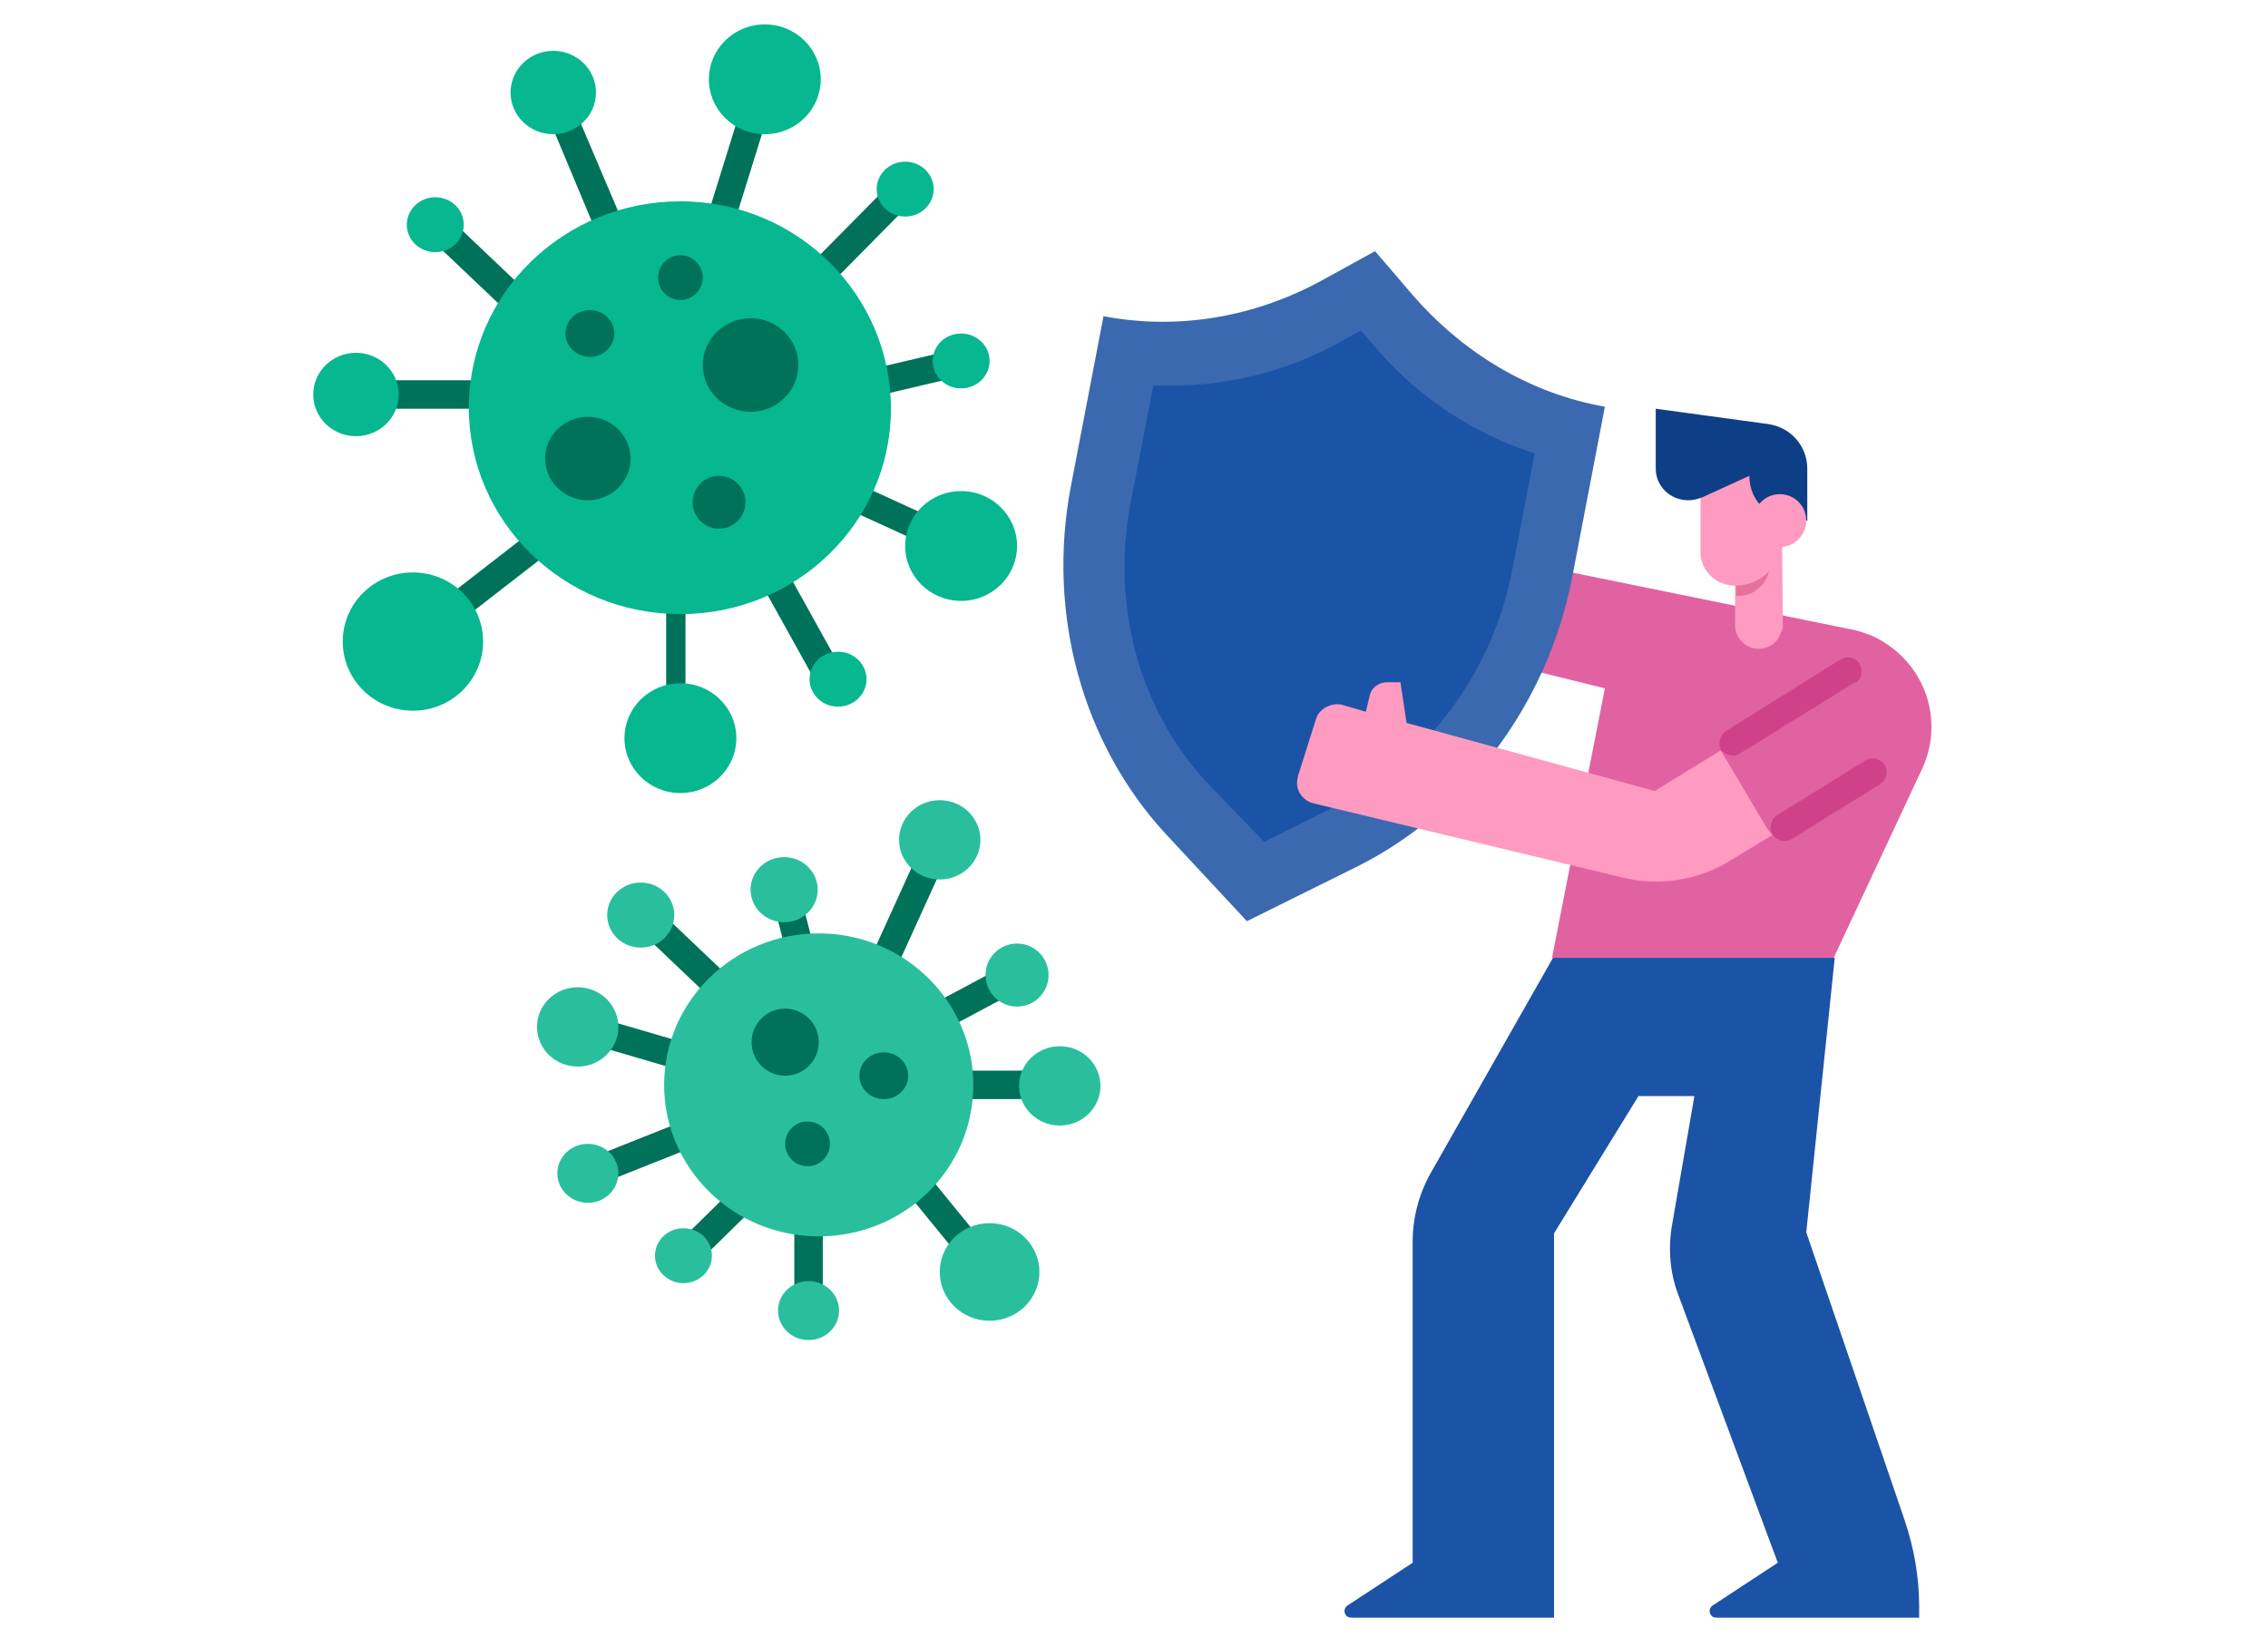 <?xml version="1.0" encoding="utf-8"?>
<!-- Generator: Adobe Illustrator 25.4.1, SVG Export Plug-In . SVG Version: 6.00 Build 0)  -->
<svg version="1.1" id="Layer_1" xmlns="http://www.w3.org/2000/svg" xmlns:xlink="http://www.w3.org/1999/xlink" x="0px" y="0px"
	 width="223px" height="162px" viewBox="0 0 223 162" style="enable-background:new 0 0 223 162;" xml:space="preserve">
<style type="text/css">
	.st0{fill:#E162A1;}
	.st1{fill:#FF9AC0;}
	.st2{fill:#3B69B0;}
	.st3{fill:#1B53A6;}
	.st4{fill:#E67199;}
	.st5{fill:#CF4289;}
	.st6{fill:#0E3E86;}
	.st7{fill:#007259;}
	.st8{fill:#06B790;}
	.st9{fill:#29BF9D;}
</style>
<g id="flat">
	<path class="st0" d="M182,61.9l-36.8-7.5l-3.6,9.3l16.2,4l-5.2,26.5h27.7l8.7-18.6c2.3-5,0.1-10.8-5-13.1
		C183.4,62.3,182.7,62,182,61.9L182,61.9z"/>
	<path class="st1" d="M137.4,52.9l7.7,1.5l-3.6,9.3l-11.2-2.8l-8.7-25.6l8.7-2.3L137.4,52.9z"/>
	<path class="st2" d="M135.2,24.7l-4.9,2.7c-6.8,3.8-14.4,5.1-21.8,3.7l-3.2,16.7c-2.4,12.5,1.1,25.3,9.3,34.2l8,8.6l10.7-5.3
		c10.9-5.4,18.9-16.1,21.3-28.6l3.2-16.7c-7.4-1.3-14-5.3-19-11.1L135.2,24.7z"/>
	<path class="st3" d="M118.7,77c-6.7-7.2-9.5-17.5-7.5-27.7l2.2-11.4c6.5,0.3,13-1.2,18.6-4.4l1.8-1l1.3,1.5
		c4.1,4.9,9.6,8.6,15.8,10.6l-2.2,11.4c-1.9,10.1-8.4,18.8-17.2,23.2l-7.2,3.6L118.7,77z"/>
	<path class="st1" d="M175.3,61.5l-0.1-11.3l-4.6,4.2v7.1c0,1,0.7,1.9,1.6,2.2c1.2,0.4,2.6-0.3,2.9-1.5
		C175.3,61.9,175.3,61.7,175.3,61.5L175.3,61.5z"/>
	<path class="st4" d="M170.7,55.6h3.3l0,0c0,1.6-1.4,3-3,3l0,0h-0.3l0,0L170.7,55.6L170.7,55.6z"/>
	<path class="st3" d="M177.6,121.2l2.8-27h-27.7l-12.1,21.3c-1.1,2-1.7,4.3-1.7,6.6v31.6l-6.4,4.2c-0.3,0.2-0.4,0.6-0.2,0.9
		c0.1,0.2,0.3,0.3,0.6,0.3h19.9v-37.8l8.3-13.5h5.5l-2.2,12.7c-0.4,2.3-0.2,4.7,0.6,6.8l9.8,26.4l-6.4,4.2c-0.3,0.2-0.4,0.6-0.2,0.9
		c0.1,0.2,0.3,0.3,0.6,0.3h19.9v-1.1c0-2.9-0.5-5.7-1.4-8.4L177.6,121.2z"/>
	<path class="st1" d="M173.8,81.4l0.5,0.7l-4.1,2.5c-3.2,2-7.1,2.6-10.7,1.7L129.1,79c-1.1-0.3-1.8-1.4-1.5-2.5c0,0,0-0.1,0-0.1
		l1.8-5.7c0.3-1,1.5-1.6,2.5-1.4l2.4,0.7l0.4-1.7c0.2-0.7,0.9-1.2,1.7-1.2h1.3l0.6,4l24.4,6.7l6.5-4L173.8,81.4z"/>
	<path class="st0" d="M188.1,67c1.8,2,1.5,5.1-0.5,6.8c-0.2,0.2-0.4,0.3-0.6,0.4l-12.8,7.9l-0.5-0.7l-4.5-7.6l12.5-7.7
		C183.8,64.8,186.5,65.2,188.1,67L188.1,67z"/>
	<path class="st5" d="M169.7,71.9l11.2-7c0.6-0.4,1.5-0.3,1.9,0.3c0.4,0.6,0.3,1.5-0.3,1.9c0,0,0,0-0.1,0l-11.3,7
		c-0.6,0.4-1.5,0.2-1.9-0.4C168.9,73.2,169.1,72.3,169.7,71.9z"/>
	<path class="st5" d="M174.3,82.1c-0.4-0.6-0.2-1.5,0.4-1.9c0,0,0,0,0,0l8.7-5.4c0.6-0.4,1.5-0.2,1.9,0.4s0.2,1.5-0.4,1.9l0,0
		l-8.7,5.4C175.5,82.9,174.7,82.7,174.3,82.1C174.3,82.1,174.3,82.1,174.3,82.1z"/>
	<path class="st1" d="M175.2,46.5h-8v7.8c0,1.8,1.5,3.3,3.4,3.3c2.5,0,4.6-2,4.6-4.4c0,0,0,0,0,0V46.5z"/>
	<path class="st6" d="M162.8,40.2v5.9c0,1.7,1.4,3.1,3.2,3.1c0.5,0,0.9-0.1,1.4-0.3l4.6-2.1c0,2.5,2,4.4,4.6,4.4h1.1v-5.1
		c0-2.2-1.6-4.1-3.9-4.4L162.8,40.2z"/>
	<ellipse class="st1" cx="175" cy="51.2" rx="2.6" ry="2.6"/>
	<path class="st7" d="M79.7,26l8.3-8.4l2,1.9l-8.3,8.4L79.7,26z"/>
	<path class="st7" d="M94.5,55c-0.2,0-0.4,0-0.6-0.1l-10.5-4.8c-0.7-0.3-1-1.1-0.6-1.8c0.3-0.7,1.1-0.9,1.8-0.6l10.5,4.8
		c0.7,0.3,1,1.1,0.7,1.8C95.6,54.7,95.1,55,94.5,55L94.5,55z"/>
	<path class="st7" d="M66.9,73.9c-0.8,0-1.4-0.6-1.4-1.4V59.1c0-0.7,0.6-1.4,1.4-1.4c0.8,0,1.4,0.6,0.5,1.4v13.5
		C68.2,73.3,67.6,73.9,66.9,73.9z"/>
	<path class="st7" d="M60,23.8c-0.6,0-1.1-0.3-1.3-0.8L53.1,9.6c-0.3-0.7,0.1-1.5,0.8-1.7c0.7-0.2,1.4,0.1,1.7,0.7L61.3,22
		c0.3,0.7-0.1,1.5-0.8,1.8C60.4,23.8,60.2,23.8,60,23.8L60,23.8z"/>
	<path class="st7" d="M71,22.6c-0.8,0-1.4-0.6-1.4-1.4c0-0.1,0-0.3,0.1-0.4l4.2-13.5c0.2-0.7,1-1.1,1.7-0.9c0.7,0.2,1.1,1,0.9,1.7
		l-4.2,13.5C72.2,22.2,71.6,22.6,71,22.6L71,22.6z"/>
	<path class="st7" d="M86,38.9c-0.8,0-1.4-0.6-1.4-1.3c0-0.6,0.4-1.2,1.1-1.3l8.5-2c0.7-0.2,1.5,0.3,1.7,1c0.2,0.7-0.3,1.5-1,1.6
		c0,0,0,0,0,0l-8.5,2C86.3,38.9,86.2,38.9,86,38.9z"/>
	<path class="st7" d="M81.6,68.1c-0.5,0-1-0.3-1.2-0.7l-5.5-9.9c-0.4-0.7-0.1-1.5,0.6-1.8s1.5-0.1,1.9,0.5l0,0l5.5,9.9
		c0.4,0.7,0.1,1.5-0.6,1.8C82,68,81.8,68.1,81.6,68.1L81.6,68.1z"/>
	<path class="st7" d="M40.6,64.5c-0.8,0-1.4-0.6-1.4-1.4c0-0.4,0.2-0.8,0.5-1.1l12.5-9.7c0.6-0.5,1.5-0.4,1.9,0.2
		c0.5,0.6,0.4,1.4-0.2,1.9l-12.5,9.7C41.2,64.4,40.9,64.5,40.6,64.5z"/>
	<path class="st7" d="M47.5,40.2H35c-0.8,0-1.4-0.6-1.4-1.4c0-0.7,0.6-1.4,1.4-1.4h12.5c0.8,0,1.4,0.6,1.4,1.4
		C48.9,39.6,48.3,40.2,47.5,40.2z"/>
	<path class="st7" d="M50.8,31c-0.4,0-0.7-0.1-1-0.4l-8-7.6c-0.5-0.5-0.6-1.4,0-1.9c0.5-0.5,1.4-0.5,2,0l8,7.6
		c0.5,0.5,0.6,1.4,0,1.9C51.5,30.9,51.1,31,50.8,31L50.8,31z"/>
	<path class="st8" d="M66.9,60.4c-11.5,0-20.8-9.1-20.8-20.3s9.3-20.3,20.8-20.3S87.6,29,87.6,40.2C87.6,51.4,78.3,60.4,66.9,60.4z"
		/>
	<ellipse class="st8" cx="54.4" cy="9.1" rx="4.2" ry="4.1"/>
	<ellipse class="st8" cx="75.2" cy="7.8" rx="5.5" ry="5.4"/>
	<ellipse class="st8" cx="89" cy="18.6" rx="2.8" ry="2.7"/>
	<ellipse class="st8" cx="42.8" cy="22.1" rx="2.8" ry="2.7"/>
	<ellipse class="st8" cx="35" cy="38.8" rx="4.2" ry="4.1"/>
	<ellipse class="st8" cx="66.9" cy="72.6" rx="5.5" ry="5.4"/>
	<ellipse class="st8" cx="40.6" cy="63.1" rx="6.9" ry="6.8"/>
	<ellipse class="st8" cx="82.4" cy="66.8" rx="2.8" ry="2.7"/>
	<ellipse class="st8" cx="94.5" cy="53.7" rx="5.5" ry="5.4"/>
	<ellipse class="st8" cx="94.5" cy="35.5" rx="2.8" ry="2.7"/>
	<g>
		<ellipse class="st7" cx="58" cy="32.8" rx="2.4" ry="2.3"/>
		<ellipse class="st7" cx="57.8" cy="45.1" rx="4.2" ry="4.1"/>
		<ellipse class="st7" cx="70.7" cy="49.4" rx="2.6" ry="2.6"/>
		<ellipse class="st7" cx="73.8" cy="35.9" rx="4.7" ry="4.6"/>
		<ellipse class="st7" cx="66.9" cy="27.3" rx="2.2" ry="2.2"/>
		<path class="st7" d="M57.8,116.8c-0.8,0-1.4-0.6-1.4-1.4c0-0.5,0.3-1,0.9-1.2l9.8-3.9c0.7-0.3,1.5,0,1.8,0.7
			c0.3,0.7,0,1.5-0.7,1.8c0,0,0,0,0,0l-9.8,3.9C58.1,116.8,57.9,116.8,57.8,116.8z"/>
		<path class="st7" d="M66.7,105.2c-0.1,0-0.3,0-0.4-0.1l-9.9-2.9c-0.7-0.2-1.2-1-0.9-1.7c0.2-0.7,1-1.1,1.7-0.9c0,0,0,0,0,0
			l9.9,2.9c0.7,0.2,1.1,1,0.9,1.7C67.8,104.8,67.3,105.2,66.7,105.2L66.7,105.2z"/>
		<path class="st7" d="M70.8,98.5c-0.4,0-0.7-0.1-1-0.4l-6.1-5.8c-0.6-0.5-0.6-1.4,0-1.9s1.4-0.6,2,0c0,0,0,0,0,0l6.1,5.8
			c0.5,0.5,0.6,1.4,0,1.9C71.6,98.3,71.2,98.5,70.8,98.5L70.8,98.5z"/>
		<path class="st7" d="M78.6,94.7c-0.6,0-1.2-0.4-1.3-1l-1.5-5.9c-0.2-0.7,0.3-1.5,1-1.6c0.7-0.2,1.5,0.3,1.7,1l1.5,5.9
			c0.2,0.7-0.3,1.5-1,1.6c0,0,0,0,0,0C78.8,94.7,78.7,94.7,78.6,94.7z"/>
		<path class="st7" d="M86.9,96.1c-0.8,0-1.4-0.6-1.4-1.4c0-0.2,0-0.4,0.1-0.5l5.5-12.1c0.3-0.7,1.1-1,1.8-0.7
			c0.7,0.3,1,1.1,0.7,1.8c0,0,0,0,0,0l-5.5,12.1C87.9,95.8,87.4,96.1,86.9,96.1z"/>
		<path class="st7" d="M92.7,101.1c-0.8,0-1.4-0.6-1.4-1.3c0-0.5,0.3-1,0.7-1.2l7.3-3.9c0.7-0.3,1.5-0.1,1.9,0.6
			c0.3,0.6,0.1,1.4-0.5,1.8l-7.3,3.9C93.1,101.1,92.9,101.1,92.7,101.1L92.7,101.1z"/>
		<path class="st7" d="M104.2,108.1h-9.9c-0.8,0-1.4-0.6-1.4-1.4s0.6-1.4,1.4-1.4h9.9c0.8,0,1.4,0.6,1.4,1.4S105,108.1,104.2,108.1z
			"/>
		<path class="st7" d="M97.3,126.4c-0.4,0-0.8-0.2-1.1-0.5l-7.1-8.7c-0.5-0.6-0.4-1.4,0.2-1.9c0.6-0.5,1.5-0.4,1.9,0.2l7.1,8.7
			c0.5,0.6,0.4,1.4-0.2,1.9C97.9,126.3,97.6,126.4,97.3,126.4L97.3,126.4z"/>
		<path class="st7" d="M79.5,130.3c-0.8,0-1.4-0.6-1.4-1.4v-8.7c0-0.7,0.6-1.4,1.4-1.4c0.8,0,1.4,0.6,1.4,1.4v8.7
			C80.9,129.7,80.3,130.3,79.5,130.3z"/>
		<path class="st7" d="M67.2,124.9c-0.8,0-1.4-0.6-1.4-1.3c0-0.4,0.1-0.7,0.4-0.9l5.6-5.5c0.5-0.5,1.4-0.5,2,0
			c0.5,0.5,0.6,1.4,0,1.9l0,0l-5.6,5.5C68,124.7,67.6,124.9,67.2,124.9L67.2,124.9z"/>
	</g>
	<ellipse class="st9" cx="97.3" cy="125.1" rx="4.9" ry="4.8"/>
	<path class="st9" d="M80.5,121.6c-8.4,0-15.2-6.7-15.2-14.9s6.8-14.9,15.2-14.9s15.2,6.7,15.2,14.9l0,0
		C95.7,115,88.9,121.6,80.5,121.6z"/>
	<ellipse class="st9" cx="57.8" cy="115.4" rx="3" ry="2.9"/>
	<ellipse class="st9" cx="56.8" cy="101" rx="4" ry="3.9"/>
	<ellipse class="st9" cx="63" cy="90" rx="3.3" ry="3.2"/>
	<ellipse class="st9" cx="67.2" cy="123.5" rx="2.8" ry="2.7"/>
	<ellipse class="st9" cx="79.5" cy="128.9" rx="3" ry="2.9"/>
	<ellipse class="st9" cx="104.2" cy="106.8" rx="4" ry="3.9"/>
	<ellipse class="st9" cx="100" cy="95.9" rx="3.1" ry="3.1"/>
	<ellipse class="st9" cx="92.4" cy="82.6" rx="4" ry="3.9"/>
	<ellipse class="st9" cx="77.1" cy="87.5" rx="3.3" ry="3.2"/>
	<ellipse class="st7" cx="79.4" cy="112.5" rx="2.2" ry="2.2"/>
	<ellipse class="st7" cx="86.9" cy="105.8" rx="2.4" ry="2.3"/>
	<ellipse class="st7" cx="77.2" cy="102.5" rx="3.3" ry="3.3"/>
</g>
</svg>
